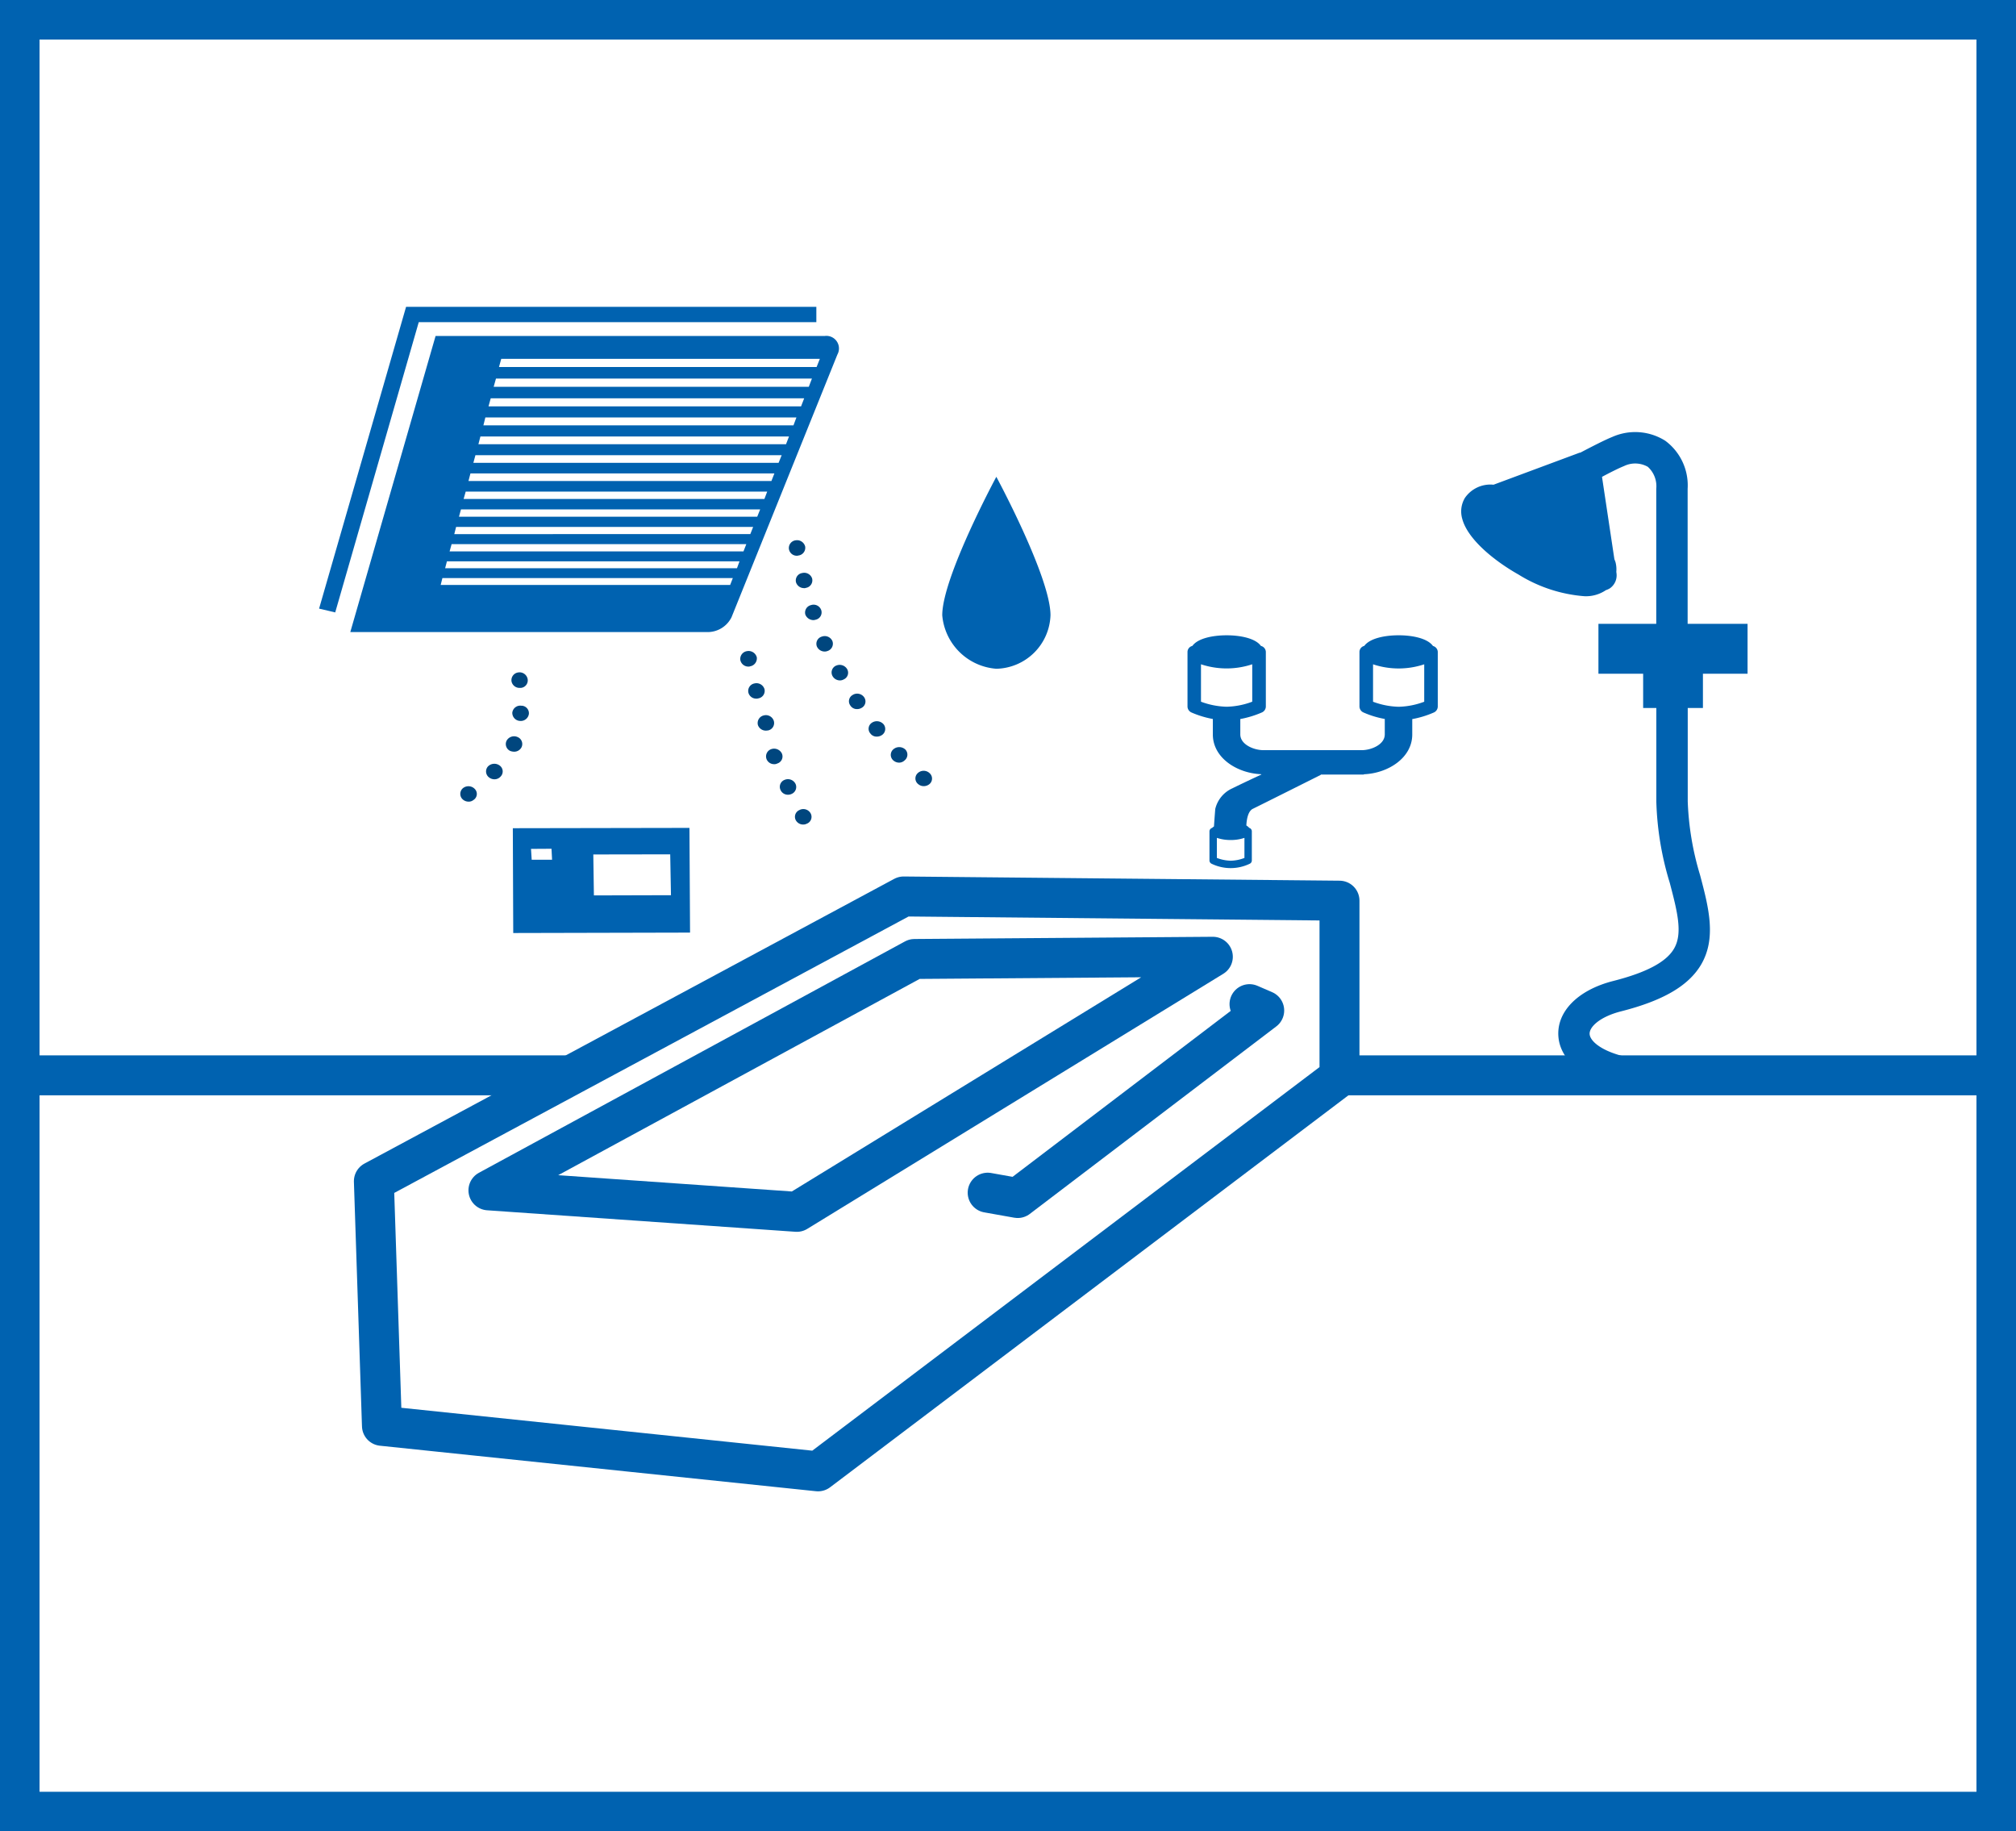 <svg xmlns="http://www.w3.org/2000/svg" width="174.933" height="158.869" viewBox="0 0 174.933 158.869">
  <g id="support-bath" transform="translate(-712.235 -2540.443)">
    <rect id="長方形_9328" data-name="長方形 9328" width="171.501" height="155.437" transform="translate(713.951 2542.159)" fill="none" stroke="#0062b0" stroke-miterlimit="10" stroke-width="3.432"/>
    <path id="パス_34987" data-name="パス 34987" d="M427.157,104.3l7.249-25.181h34.5V77.79h-35.6l-7.548,26.179Z" transform="translate(314.165 2489.271)" fill="#0062b0" stroke="rgba(0,0,0,0)" stroke-width="1"/>
    <path id="パス_34988" data-name="パス 34988" d="M467.113,80.025H435.551l-7.4,25.685h31.028a2.321,2.321,0,0,0,2.047-1.275l9.191-22.8a1.092,1.092,0,0,0-1.1-1.612Zm-6,21.595H435.994l.149-.593h25.2Zm.591-1.447H436.379l.156-.6h25.389Zm.564-1.462h-25.5l.174-.629h25.572Zm.593-1.5H437.174l.158-.625h25.776Zm.6-1.508h-25.88l.174-.636h25.962Zm.623-1.539h-26.1l.181-.643h26.163Zm.609-1.56H438.405l.172-.659h26.374Zm.623-1.578H438.831l.177-.661h26.575Zm.645-1.614H439.268l.174-.672h26.777Zm.645-1.634H439.7l.17-.686h26.992Zm.659-1.648H440.144l.192-.7h27.2Zm.672-1.7H440.592l.2-.713h27.417Zm.958-2.422-.281.706H441.054l.195-.706Z" transform="translate(314.48 2489.566)" fill="#0062b0" stroke="rgba(0,0,0,0)" stroke-width="1"/>
    <path id="パス_34989" data-name="パス 34989" d="M478.222,107.468a4.808,4.808,0,0,0,4.7-4.643c0-3.3-4.7-12.01-4.7-12.01s-4.693,8.709-4.693,12.01a5.09,5.09,0,0,0,4.693,4.643" transform="translate(320.467 2490.99)" fill="#0062b0" stroke="rgba(0,0,0,0)" stroke-width="1"/>
    <path id="パス_34990" data-name="パス 34990" d="M441.236,109.683h.052a.708.708,0,0,0,.722-.623.655.655,0,0,0-.668-.7.691.691,0,0,0-.772.6.7.7,0,0,0,.666.72" transform="translate(316.119 2493.303)" fill="#00467e" stroke="rgba(0,0,0,0)" stroke-width="1"/>
    <path id="パス_34991" data-name="パス 34991" d="M441.11,110.776a.742.742,0,0,0-.964.3.657.657,0,0,0,.315.9.975.975,0,0,0,.319.063.713.713,0,0,0,.647-.364.653.653,0,0,0-.317-.9" transform="translate(316.052 2493.613)" fill="#00467e" stroke="rgba(0,0,0,0)" stroke-width="1"/>
    <path id="パス_34992" data-name="パス 34992" d="M438.728,113.037a.647.647,0,0,0,.086.953.774.774,0,0,0,.469.165.708.708,0,0,0,.548-.249.63.63,0,0,0-.082-.937.776.776,0,0,0-1.021.068" transform="translate(315.853 2493.891)" fill="#00467e" stroke="rgba(0,0,0,0)" stroke-width="1"/>
    <path id="パス_34993" data-name="パス 34993" d="M441.335,107.149a.655.655,0,0,0,.575-.765.712.712,0,0,0-.817-.573.675.675,0,0,0-.58.783.7.7,0,0,0,.718.555Z" transform="translate(316.11 2492.967)" fill="#00467e" stroke="rgba(0,0,0,0)" stroke-width="1"/>
    <path id="パス_34994" data-name="パス 34994" d="M436.871,114.656a.648.648,0,0,0-.152.937.752.752,0,0,0,.575.274.64.64,0,0,0,.423-.138.617.617,0,0,0,.156-.926.76.76,0,0,0-1-.147" transform="translate(315.593 2494.118)" fill="#00467e" stroke="rgba(0,0,0,0)" stroke-width="1"/>
    <path id="パス_34995" data-name="パス 34995" d="M465.424,105.3a.646.646,0,0,0-.29.91.732.732,0,0,0,.641.367.658.658,0,0,0,.326-.086.633.633,0,0,0,.3-.887.754.754,0,0,0-.978-.3" transform="translate(319.347 2492.891)" fill="#00467e" stroke="rgba(0,0,0,0)" stroke-width="1"/>
    <path id="パス_34996" data-name="パス 34996" d="M466.715,107.542a.62.62,0,0,0-.226.908.668.668,0,0,0,.6.324.749.749,0,0,0,.376-.1.632.632,0,0,0,.235-.921.741.741,0,0,0-.989-.213" transform="translate(319.523 2493.182)" fill="#00467e" stroke="rgba(0,0,0,0)" stroke-width="1"/>
    <path id="パス_34997" data-name="パス 34997" d="M472.685,113.536a.748.748,0,0,0-1.019.023.621.621,0,0,0,.043.939.738.738,0,0,0,.491.181.786.786,0,0,0,.516-.2.625.625,0,0,0-.032-.942" transform="translate(320.195 2493.962)" fill="#00467e" stroke="rgba(0,0,0,0)" stroke-width="1"/>
    <path id="パス_34998" data-name="パス 34998" d="M469.835,111.7a.635.635,0,0,0-.07.95.771.771,0,0,0,.534.23.69.69,0,0,0,.475-.187.641.641,0,0,0,.084-.941.779.779,0,0,0-1.023-.052" transform="translate(319.946 2493.722)" fill="#00467e" stroke="rgba(0,0,0,0)" stroke-width="1"/>
    <path id="パス_34999" data-name="パス 34999" d="M468.172,109.678a.621.621,0,0,0-.138.93.665.665,0,0,0,.566.274.784.784,0,0,0,.428-.127.638.638,0,0,0,.163-.933.774.774,0,0,0-1.019-.145" transform="translate(319.722 2493.461)" fill="#00467e" stroke="rgba(0,0,0,0)" stroke-width="1"/>
    <path id="パス_35000" data-name="パス 35000" d="M463.024,99.506a.381.381,0,0,0,.163-.027.658.658,0,0,0,.537-.79v-.011a.723.723,0,0,0-.869-.484.652.652,0,0,0-.532.808.721.721,0,0,0,.7.5" transform="translate(318.985 2491.96)" fill="#00467e" stroke="rgba(0,0,0,0)" stroke-width="1"/>
    <path id="パス_35001" data-name="パス 35001" d="M463.741,101.955a.743.743,0,0,0,.192-.036.647.647,0,0,0,.487-.82.7.7,0,0,0-.892-.446.663.663,0,0,0-.489.826.756.756,0,0,0,.7.475" transform="translate(319.079 2492.283)" fill="#00467e" stroke="rgba(0,0,0,0)" stroke-width="1"/>
    <path id="パス_35002" data-name="パス 35002" d="M464.594,104.363a.613.613,0,0,0,.245-.043.662.662,0,0,0,.432-.867.728.728,0,0,0-.921-.383.646.646,0,0,0-.428.847.733.733,0,0,0,.672.446" transform="translate(319.193 2492.6)" fill="#00467e" stroke="rgba(0,0,0,0)" stroke-width="1"/>
    <path id="パス_35003" data-name="パス 35003" d="M463.191,96.243a.726.726,0,0,0-.815-.561.672.672,0,0,0-.6.754.689.689,0,0,0,.706.586.245.245,0,0,0,.1-.018.676.676,0,0,0,.607-.761" transform="translate(318.915 2491.631)" fill="#00467e" stroke="rgba(0,0,0,0)" stroke-width="1"/>
    <path id="パス_35004" data-name="パス 35004" d="M460.094,110.424c.073,0,.154-.014.2-.018a.655.655,0,0,0,.478-.851.723.723,0,0,0-.883-.444.677.677,0,0,0-.489.826.722.722,0,0,0,.69.487" transform="translate(318.6 2493.4)" fill="#00467e" stroke="rgba(0,0,0,0)" stroke-width="1"/>
    <path id="パス_35005" data-name="パス 35005" d="M459.364,107.975a.668.668,0,0,0,.177-.027.661.661,0,0,0,.527-.8.728.728,0,0,0-.867-.494.661.661,0,0,0-.525.817.69.69,0,0,0,.688.5" transform="translate(318.504 2493.077)" fill="#00467e" stroke="rgba(0,0,0,0)" stroke-width="1"/>
    <path id="パス_35006" data-name="パス 35006" d="M461.4,112.079a.754.754,0,0,0-.924-.387.665.665,0,0,0-.408.874.7.7,0,0,0,.672.43.483.483,0,0,0,.254-.057.637.637,0,0,0,.405-.86" transform="translate(318.685 2493.738)" fill="#00467e" stroke="rgba(0,0,0,0)" stroke-width="1"/>
    <path id="パス_35007" data-name="パス 35007" d="M459.482,104.717a.737.737,0,0,0-.847-.539.683.683,0,0,0-.584.767.706.706,0,0,0,.715.573.274.274,0,0,0,.131-.023.7.7,0,0,0,.584-.779" transform="translate(318.423 2492.751)" fill="#00467e" stroke="rgba(0,0,0,0)" stroke-width="1"/>
    <path id="パス_35008" data-name="パス 35008" d="M462.44,114.394h0a.736.736,0,0,0-.937-.349.645.645,0,0,0-.362.883.691.691,0,0,0,.65.41.671.671,0,0,0,.292-.061.653.653,0,0,0,.358-.883" transform="translate(318.823 2494.047)" fill="#00467e" stroke="rgba(0,0,0,0)" stroke-width="1"/>
    <path id="パス_35009" data-name="パス 35009" d="M462.634,116.364a.633.633,0,0,0-.321.885.727.727,0,0,0,.638.374.69.69,0,0,0,.319-.075.635.635,0,0,0,.328-.9.728.728,0,0,0-.964-.287" transform="translate(318.976 2494.349)" fill="#00467e" stroke="rgba(0,0,0,0)" stroke-width="1"/>
    <path id="パス_35010" data-name="パス 35010" d="M499.731,131.231l1.277.552-21.391,16.268-2.606-.464" transform="translate(320.926 2496.321)" fill="none" stroke="#0062b0" stroke-linecap="round" stroke-linejoin="round" stroke-width="3.466"/>
    <path id="パス_35011" data-name="パス 35011" d="M534.287,111.322v-2.972h3.873v-4.328h-5.2V92.308a4.808,4.808,0,0,0-1.942-4.168,4.893,4.893,0,0,0-4.591-.333c-.666.267-1.779.842-2.762,1.356-.036.018-.079.007-.111.025l-7.437,2.766h0a2.682,2.682,0,0,0-2.483,1.145,2.282,2.282,0,0,0-.235,1.8c.466,1.8,2.828,3.688,4.881,4.845A12.646,12.646,0,0,0,524,101.626a3.077,3.077,0,0,0,1.87-.527,1.622,1.622,0,0,0,.344-.158,1.372,1.372,0,0,0,.571-1.324l-.014-.106a2.466,2.466,0,0,0-.066-.824,2.515,2.515,0,0,0-.1-.265l-1.075-7.151c.749-.4,1.485-.767,1.915-.937a2.22,2.22,0,0,1,2.058.066,2.266,2.266,0,0,1,.734,1.911v11.713H525.22v4.328H529.1v2.972h1.143v8.116a26.493,26.493,0,0,0,1.168,7.056c.643,2.454,1.152,4.387.362,5.714-.672,1.152-2.393,2.062-5.254,2.791-3.133.792-5,2.728-4.763,4.931.229,2.18,2.751,4.591,9.094,4.783h.054a1.362,1.362,0,0,0,.038-2.723c-4.55-.143-6.4-1.521-6.484-2.359-.063-.616.867-1.521,2.726-1.994,3.652-.928,5.854-2.216,6.941-4.048,1.354-2.307.659-4.967-.088-7.781a24.979,24.979,0,0,1-1.068-6.37v-8.116Z" transform="translate(325.715 2490.538)" fill="#0062b0" stroke="rgba(0,0,0,0)" stroke-width="1"/>
    <path id="パス_35012" data-name="パス 35012" d="M468.5,172.851l45.247-34.207v-15.3l-37.82-.364-45.969,24.7.7,21.223Z" transform="translate(314.719 2495.232)" fill="none" stroke="#0062b0" stroke-linecap="round" stroke-linejoin="round" stroke-width="3.466"/>
    <path id="パス_35013" data-name="パス 35013" d="M438.74,147.863l36.973-20.071L501.6,127.6l-36.1,22.129Z" transform="translate(315.877 2495.842)" fill="none" stroke="#0062b0" stroke-linecap="round" stroke-linejoin="round" stroke-width="3.466"/>
    <path id="パス_35014" data-name="パス 35014" d="M455.988,126.807l-15.342.036-.036-9.092,15.326-.027Zm-1.721-6.789-6.674.011.052,3.552,6.687-.018Zm-10.3-.484-1.779.011.059.942h1.768Z" transform="translate(316.124 2494.539)" fill="#0062b0" stroke="rgba(0,0,0,0)" stroke-width="1"/>
    <line id="線_19971" data-name="線 19971" x2="46.357" transform="translate(715 2633.73)" fill="none" stroke="#0062b0" stroke-linecap="round" stroke-linejoin="round" stroke-width="3.466"/>
    <line id="線_19972" data-name="線 19972" x2="56.24" transform="translate(828.466 2633.73)" fill="none" stroke="#0062b0" stroke-linecap="round" stroke-linejoin="round" stroke-width="3.466"/>
    <rect id="長方形_9330" data-name="長方形 9330" width="155.512" height="106.515" transform="translate(722.719 2572.387)" fill="none" stroke="rgba(0,0,0,0)" stroke-width="1"/>
    <path id="パス_35015" data-name="パス 35015" d="M513.626,103.883c-.48-.661-1.779-.921-2.975-.921s-2.5.26-2.982.921a.542.542,0,0,0-.417.512v4.731a.578.578,0,0,0,.344.53,8.035,8.035,0,0,0,1.852.564v1.34c0,.885-1.175,1.367-1.995,1.367h-8.541c-.817,0-2-.482-2-1.367v-1.333a8.6,8.6,0,0,0,1.87-.57.569.569,0,0,0,.346-.53v-4.731a.553.553,0,0,0-.428-.512c-.471-.661-1.784-.921-2.968-.921-1.2,0-2.508.26-2.979.921a.546.546,0,0,0-.423.512v4.731a.577.577,0,0,0,.34.53,8.426,8.426,0,0,0,1.859.566v1.338c0,2.058,2.13,3.371,4.19,3.452l.025.027h0c-1.107.512-2.11.994-2.524,1.2a2.632,2.632,0,0,0-1.481,1.788c-.011.127-.07.874-.111,1.515-.054.048-.125.077-.154.127a.323.323,0,0,0-.238.281v2.547a.317.317,0,0,0,.19.285,3.807,3.807,0,0,0,3.3,0,.309.309,0,0,0,.186-.285v-2.547a.31.31,0,0,0-.222-.281,1.149,1.149,0,0,0-.254-.211c.029-.561.156-1.238.559-1.442.38-.181,5.891-2.941,5.891-2.941a.136.136,0,0,0,.016-.032h3.724s.009-.025.023-.027c2.049-.082,4.184-1.395,4.184-3.452v-1.333a8.419,8.419,0,0,0,1.868-.57.573.573,0,0,0,.346-.53v-4.731a.552.552,0,0,0-.421-.512M493.5,105.477a7.052,7.052,0,0,0,4.448,0v3.246a6.687,6.687,0,0,1-2.216.437,6.793,6.793,0,0,1-2.232-.437Zm3.771,16.8a3.436,3.436,0,0,1-1.193.24,3.564,3.564,0,0,1-1.2-.24v-1.741a3.736,3.736,0,0,0,1.2.186,3.645,3.645,0,0,0,1.193-.186Zm15.6-13.551a6.7,6.7,0,0,1-2.216.437,6.787,6.787,0,0,1-2.225-.437v-3.246a7.031,7.031,0,0,0,4.442,0Z" transform="translate(322.947 2492.592)" fill="#0062b0" stroke="rgba(0,0,0,0)" stroke-width="1"/>
  </g>
</svg>
